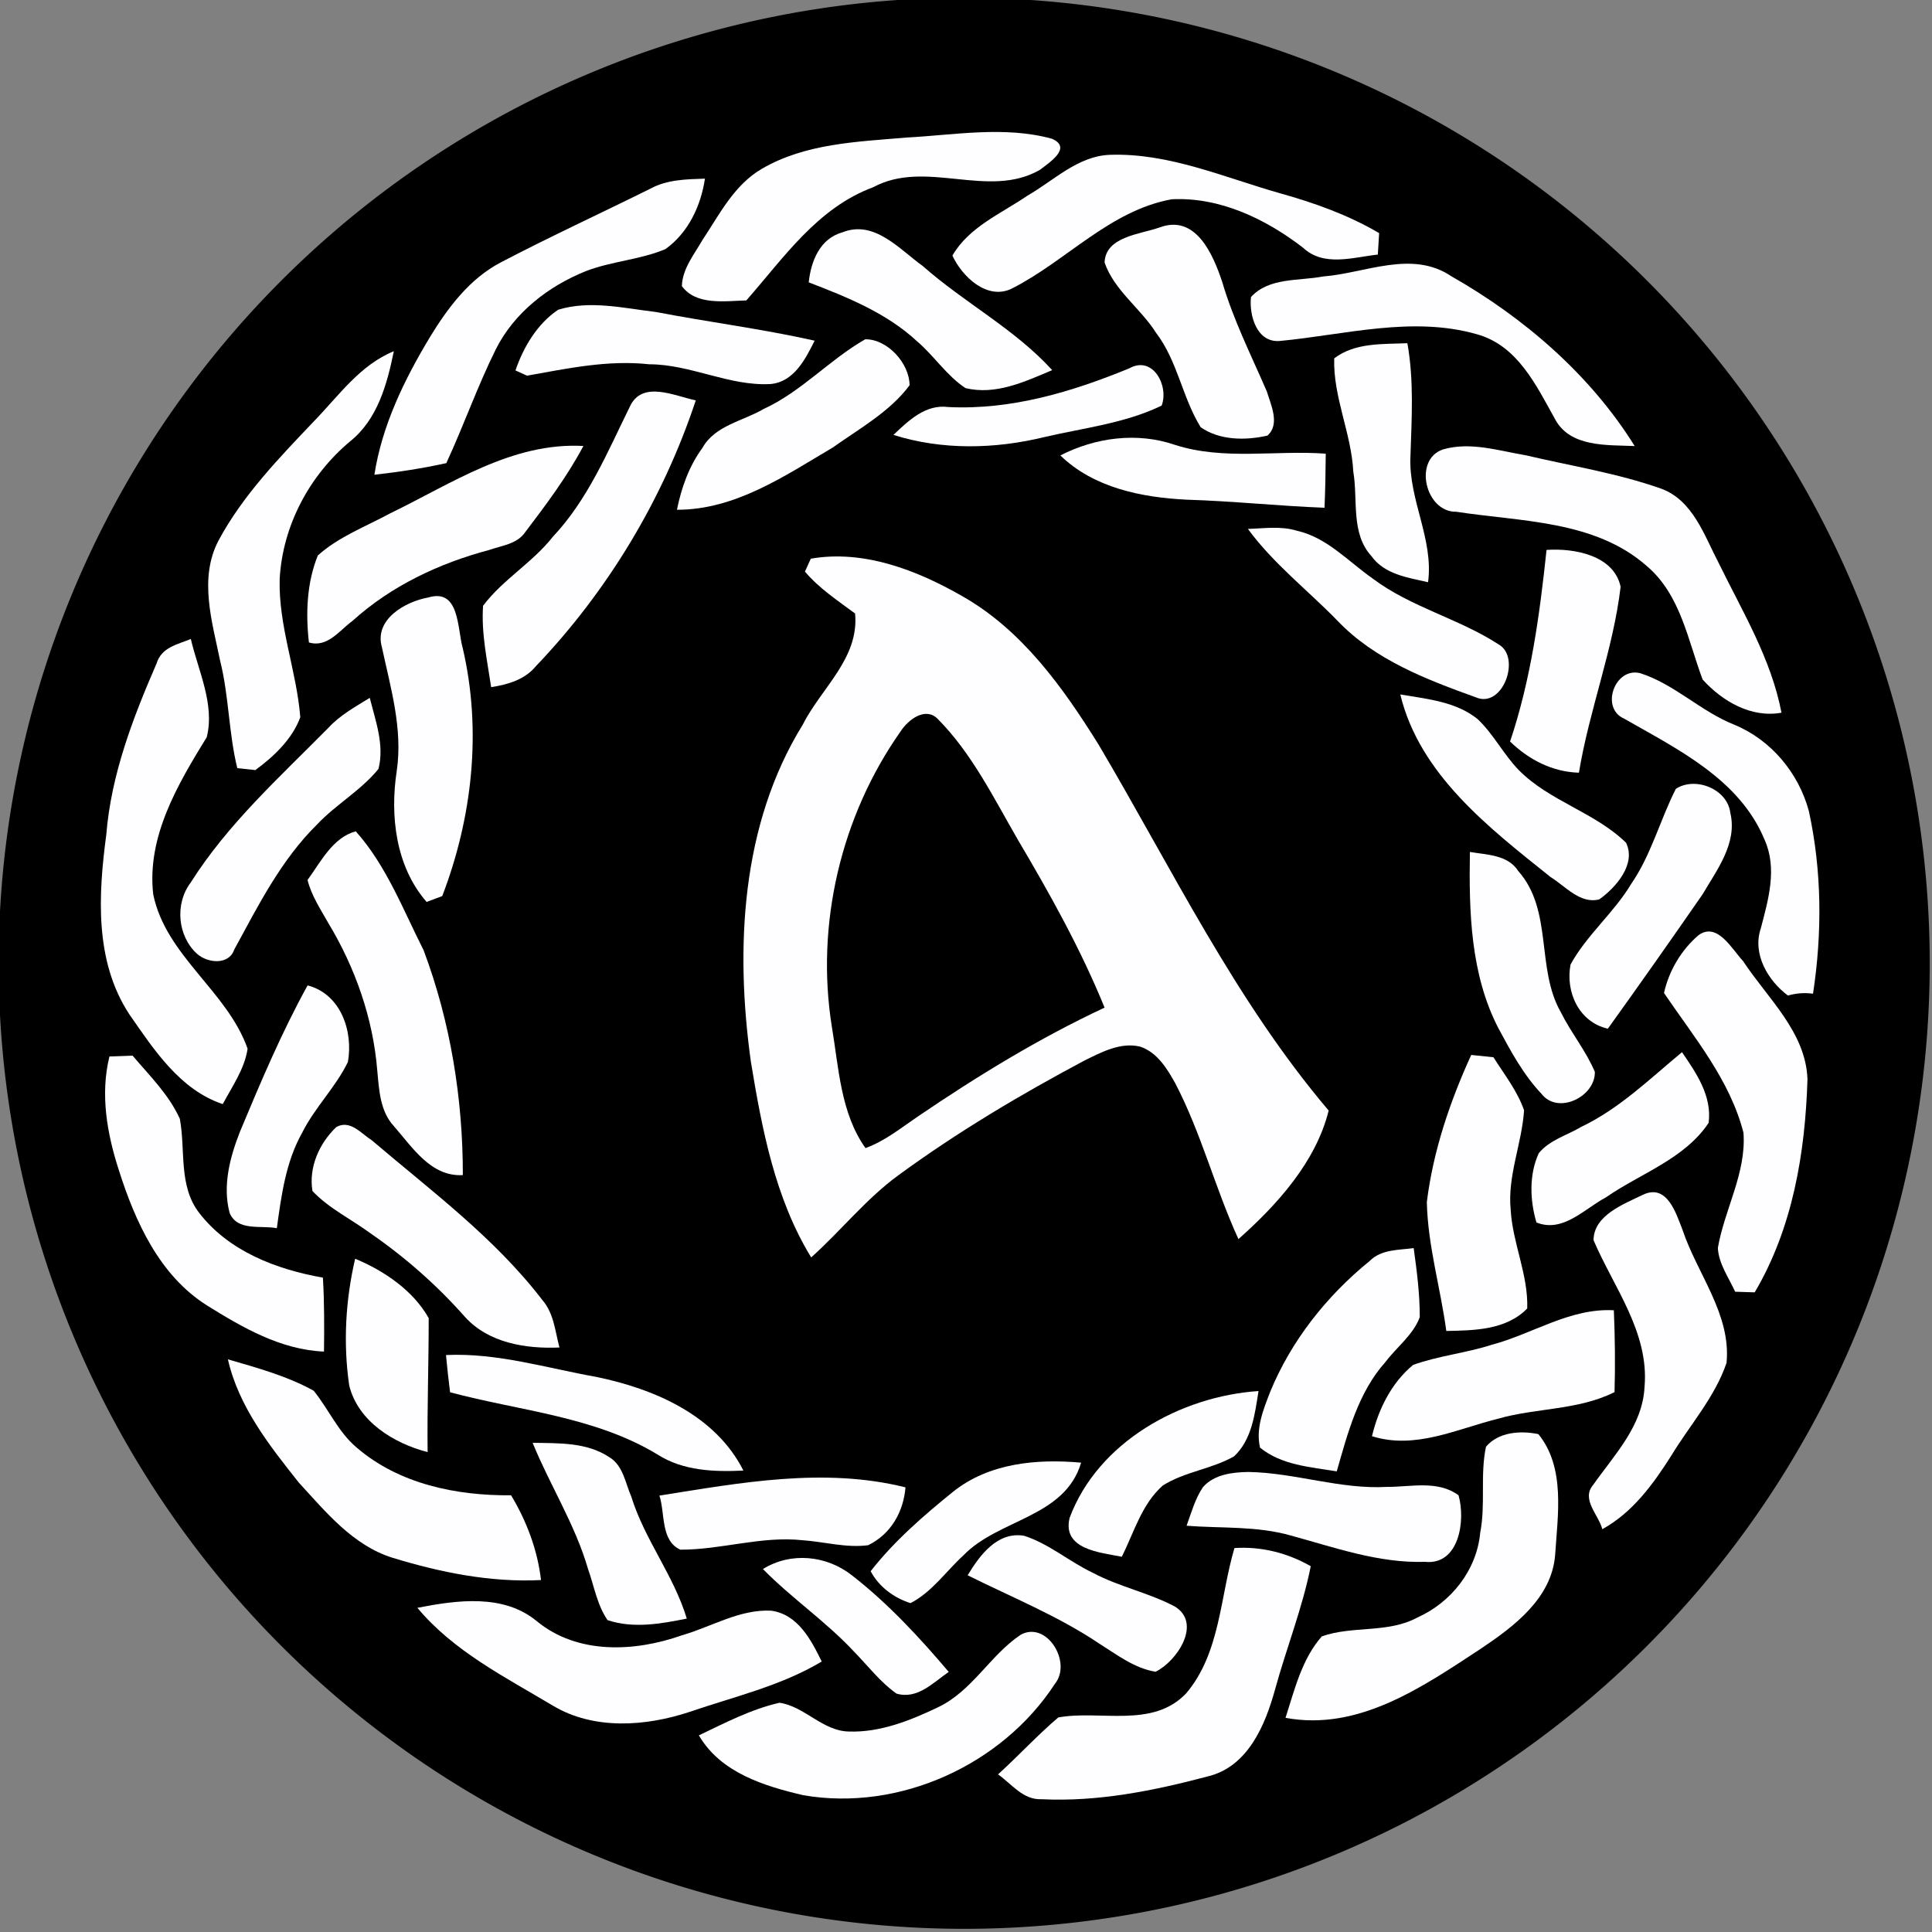 <?xml version="1.0" encoding="UTF-8" standalone="no"?>
<svg
   xmlns:dc="http://purl.org/dc/elements/1.1/"
   xmlns:cc="http://creativecommons.org/ns#"
   xmlns:rdf="http://www.w3.org/1999/02/22-rdf-syntax-ns#"
   xmlns:svg="http://www.w3.org/2000/svg"
   xmlns="http://www.w3.org/2000/svg"
   xmlns:sodipodi="http://sodipodi.sourceforge.net/DTD/sodipodi-0.dtd"
   xmlns:inkscape="http://www.inkscape.org/namespaces/inkscape"
   width="210.333"
   height="210.333"
   viewBox="0 0 168.266 168.266"
   version="1.1"
   id="svg2"
   inkscape:version="0.48.4 r9939"
   sodipodi:docname="Insignia of Siol nan Gaidheal.svg">
  <rect x="0" y="0" width="168.266" height="168.266" fill="#808080" stroke="none"/>
  <defs
     id="defs110" />
  <sodipodi:namedview
     pagecolor="#ffffff"
     bordercolor="#666666"
     borderopacity="1"
     objecttolerance="10"
     gridtolerance="10"
     guidetolerance="10"
     inkscape:pageopacity="0"
     inkscape:pageshadow="2"
     inkscape:window-width="1680"
     inkscape:window-height="988"
     id="namedview108"
     showgrid="false"
     fit-margin-top="0"
     fit-margin-left="0"
     fit-margin-right="0"
     fit-margin-bottom="0"
     inkscape:zoom="1.0389242"
     inkscape:cx="81.967808"
     inkscape:cy="86.873055"
     inkscape:window-x="-8"
     inkscape:window-y="-8"
     inkscape:window-maximized="1"
     inkscape:current-layer="svg2" />
  <path
     sodipodi:type="arc"
     style="fill:#000000;stroke-width:80;stroke-miterlimit:4;stroke-dasharray:none"
     id="path4241"
     sodipodi:cx="653.56067"
     sodipodi:cy="974.81067"
     sodipodi:rx="156.89307"
     sodipodi:ry="156.89307"
     d="m 810.454,974.811 a 156.893,156.893 0 1 1 -313.786,0 156.893,156.893 0 1 1 313.786,0 z"
     transform="matrix(0.536,0,0,0.536,-266.335,-438.604)" />
  <g
     id="#fefdffff-7"
     transform="matrix(0.67,0,0,0.67,-15.198,-2.517)">
    <path
       style="fill:#fefdff"
       inkscape:connector-curvature="0"
       d="m 140.47,21.64 c 6.28,-0.33 12.78,-1.54 18.95,0.15 2.68,1.16 -0.28,3.06 -1.55,4.04 -6.72,3.88 -14.83,-1.44 -21.69,2.27 -7.25,2.68 -11.62,9.18 -16.48,14.71 -2.77,0.07 -6.53,0.69 -8.38,-1.87 0.08,-2.26 1.59,-4.09 2.67,-5.97 2.22,-3.34 4.13,-7.19 7.73,-9.27 5.66,-3.31 12.39,-3.51 18.75,-4.06 z"
       id="path10-7" />
    <path
       style="fill:#fefdff"
       inkscape:connector-curvature="0"
       d="m 156.24,29.19 c 3.45,-1.97 6.56,-5.17 10.75,-5.31 7.7,-0.25 14.86,2.96 22.12,5.01 4.46,1.25 8.85,2.81 12.85,5.17 -0.05,0.7 -0.13,2.09 -0.17,2.79 -3.25,0.35 -7.02,1.64 -9.73,-0.9 -4.86,-3.74 -10.8,-6.6 -17.06,-6.29 -8.05,1.46 -13.7,8.01 -20.75,11.59 -3.21,1.62 -6.5,-1.53 -7.76,-4.27 2.15,-3.73 6.34,-5.45 9.75,-7.79 z"
       id="path12-9" />
    <path
       style="fill:#fefdff"
       inkscape:connector-curvature="0"
       d="m 107.27,28.26 c 2.16,-1.17 4.66,-1.2 7.05,-1.28 -0.53,3.55 -2.17,7.04 -5.14,9.16 -3.31,1.39 -6.99,1.57 -10.34,2.86 -4.88,1.96 -9.32,5.4 -11.71,10.17 -2.39,4.82 -4.17,9.91 -6.43,14.79 -3.09,0.68 -6.21,1.16 -9.35,1.51 1,-6.43 3.89,-12.36 7.22,-17.89 2.34,-3.83 5.16,-7.61 9.24,-9.73 6.4,-3.35 12.98,-6.37 19.46,-9.59 z"
       id="path14-3" />
    <path
       style="fill:#fefdff"
       inkscape:connector-curvature="0"
       d="m 173.4,33.33 c 4.73,-1.78 6.97,3.5 8.16,7.07 1.45,4.94 3.76,9.53 5.8,14.24 0.53,1.75 1.75,4.27 0.08,5.74 -2.84,0.65 -6.21,0.64 -8.68,-1.09 -2.39,-3.86 -3,-8.61 -5.8,-12.27 -2.01,-3.19 -5.44,-5.51 -6.69,-9.14 0.11,-3.37 4.63,-3.67 7.13,-4.55 z"
       id="path16-1" />
    <path
       style="fill:#fefdff"
       inkscape:connector-curvature="0"
       d="m 127.81,40.46 c 0.3,-2.76 1.44,-5.69 4.4,-6.51 4.15,-1.64 7.4,2.22 10.44,4.4 5.4,4.77 11.93,8.16 16.81,13.52 -3.53,1.49 -7.37,3.3 -11.28,2.33 -2.45,-1.62 -4.06,-4.18 -6.28,-6.07 -3.98,-3.7 -9.1,-5.75 -14.09,-7.67 z"
       id="path18-9" />
    <path
       style="fill:#fefdff"
       inkscape:connector-curvature="0"
       d="m 194.64,39.7 c 5.52,-0.42 11.56,-3.5 16.71,-0.03 9.44,5.37 18.06,12.8 23.83,22.07 -3.58,-0.16 -8.41,0.2 -10.37,-3.53 -2.44,-4.38 -4.86,-9.53 -10.13,-11 -8.41,-2.41 -17.17,0.07 -25.63,0.87 -2.99,0.26 -4.01,-3.33 -3.75,-5.71 2.35,-2.57 6.2,-2.07 9.34,-2.67 z"
       id="path20-8" />
    <path
       style="fill:#fefdff"
       inkscape:connector-curvature="0"
       d="m 89.69,51.91 c 1.04,-3.05 2.84,-6.07 5.55,-7.89 4.12,-1.27 8.52,-0.2 12.69,0.29 6.87,1.32 13.83,2.2 20.65,3.73 -1.21,2.42 -2.7,5.38 -5.76,5.64 -5.39,0.28 -10.36,-2.57 -15.75,-2.57 -5.37,-0.59 -10.64,0.55 -15.88,1.48 -0.38,-0.17 -1.13,-0.51 -1.5,-0.68 z"
       id="path22-6" />
    <path
       style="fill:#fefdff"
       inkscape:connector-curvature="0"
       d="m 121.95,56.92 c 4.91,-2.25 8.56,-6.41 13.21,-9.06 2.92,-0.03 5.76,3.17 5.76,5.98 -2.58,3.46 -6.5,5.61 -9.97,8.08 -6.26,3.7 -12.7,8.12 -20.27,8.1 0.58,-2.86 1.56,-5.64 3.3,-8.02 1.64,-2.95 5.26,-3.49 7.97,-5.08 z"
       id="path24-5" />
    <path
       style="fill:#fefdff"
       inkscape:connector-curvature="0"
       d="m 196.12,50.34 c 2.71,-2.07 6.29,-1.83 9.51,-1.97 0.87,4.85 0.56,9.78 0.4,14.68 -0.28,5.62 3.04,10.74 2.29,16.39 -2.63,-0.6 -5.67,-1.02 -7.36,-3.39 -2.72,-2.98 -1.73,-7.32 -2.36,-10.98 -0.25,-5 -2.64,-9.73 -2.48,-14.73 z"
       id="path26-0" />
    <path
       style="fill:#fefdff"
       inkscape:connector-curvature="0"
       d="m 63.51,58.5 c 3.21,-3.3 5.96,-7.29 10.37,-9.09 -0.88,4.3 -2.12,8.89 -5.72,11.75 -5.28,4.43 -8.74,10.95 -9.12,17.86 -0.17,6.12 2.2,11.93 2.68,17.97 -1.04,2.83 -3.44,5.12 -5.85,6.87 -0.58,-0.06 -1.75,-0.19 -2.34,-0.25 -1.13,-4.6 -1.08,-9.4 -2.24,-14 C 50.25,84.53 48.51,78.94 51.09,74.02 54.25,68.14 58.95,63.3 63.51,58.5 z"
       id="path28-2" />
    <path
       style="fill:#fefdff"
       inkscape:connector-curvature="0"
       d="m 169.5,51.63 c 3.04,-1.7 5.16,2.27 4.19,4.85 -4.79,2.32 -10.15,2.9 -15.28,4.1 -6.41,1.56 -13.26,1.71 -19.59,-0.29 1.97,-1.86 4.18,-4.02 7.15,-3.62 8.17,0.4 16.06,-1.97 23.53,-5.04 z"
       id="path30-8" />
    <path
       style="fill:#fefdff"
       inkscape:connector-curvature="0"
       d="m 104.55,56.63 c 1.6,-3.5 5.84,-1.39 8.58,-0.83 -4.27,12.86 -11.43,24.76 -20.79,34.56 -1.45,1.76 -3.65,2.38 -5.81,2.72 -0.52,-3.5 -1.3,-7.02 -1.05,-10.58 2.56,-3.41 6.42,-5.6 9.07,-8.97 4.56,-4.84 7.11,-11.03 10,-16.9 z"
       id="path32-6" />
    <path
       style="fill:#fefdff"
       inkscape:connector-curvature="0"
       d="m 160.52,62.96 c 4.56,-2.34 9.98,-3.06 14.88,-1.38 6.36,2.05 13.08,0.67 19.62,1.15 -0.02,2.34 -0.06,4.69 -0.16,7.03 -5.99,-0.23 -11.95,-0.87 -17.94,-1.05 -5.84,-0.29 -12.06,-1.54 -16.4,-5.75 z"
       id="path34-0" />
    <path
       style="fill:#fefdff"
       inkscape:connector-curvature="0"
       d="m 73.4,70.49 c 7.97,-3.86 15.86,-9.27 25.12,-8.76 -2.12,3.99 -4.84,7.62 -7.57,11.21 -1.05,1.55 -3.05,1.73 -4.68,2.31 -6.49,1.72 -12.76,4.68 -17.77,9.22 -1.71,1.25 -3.25,3.52 -5.66,2.8 -0.43,-3.76 -0.28,-7.77 1.16,-11.31 2.72,-2.44 6.22,-3.75 9.4,-5.47 z"
       id="path36-2" />
    <path
       style="fill:#fefdff"
       inkscape:connector-curvature="0"
       d="m 210.29,62.17 c 3.54,-1.02 7.21,0.18 10.73,0.77 5.87,1.38 11.88,2.32 17.58,4.33 4.16,1.52 5.62,6.09 7.5,9.68 3.09,6.31 6.82,12.44 8.16,19.45 -3.93,0.72 -7.69,-1.48 -10.25,-4.31 -1.93,-5.13 -2.86,-11.05 -7.3,-14.79 -6.77,-5.93 -16.33,-5.72 -24.72,-7.02 -4.03,0.09 -5.65,-6.83 -1.7,-8.11 z"
       id="path38-4" />
    <path
       style="fill:#fefdff"
       inkscape:connector-curvature="0"
       d="m 184.9,72.51 c 2.11,-0.06 4.28,-0.4 6.34,0.23 3.92,0.87 6.68,3.98 9.85,6.2 4.98,3.76 11.22,5.21 16.41,8.59 2.95,1.67 0.53,8.43 -3,6.86 -6.42,-2.31 -13.13,-4.88 -17.94,-9.93 -3.88,-3.99 -8.35,-7.43 -11.66,-11.95 z"
       id="path40-8" />
    <path
       style="fill:#fefdff"
       inkscape:connector-curvature="0"
       d="m 223.72,75.24 c 3.63,-0.25 8.76,0.71 9.63,4.79 -0.97,8.21 -4.08,16.01 -5.42,24.17 -3.45,-0.1 -6.5,-1.68 -8.95,-4.05 2.71,-8.05 3.85,-16.49 4.74,-24.91 z"
       id="path42-6" />
    <path
       style="fill:#fefdff"
       inkscape:connector-curvature="0"
       d="m 128.08,76.38 c 6.87,-1.19 13.77,1.48 19.65,4.85 7.79,4.4 13.13,11.88 17.76,19.32 9.53,16.1 17.73,33.22 29.91,47.57 -1.66,6.66 -6.66,12.21 -11.73,16.71 -3.04,-6.63 -4.83,-13.77 -8.21,-20.25 -1.07,-1.93 -2.37,-4.06 -4.6,-4.78 -2.56,-0.59 -5.01,0.74 -7.23,1.83 -8.34,4.44 -16.48,9.28 -24.11,14.86 -4.24,3.08 -7.5,7.24 -11.39,10.72 -4.7,-7.68 -6.4,-16.69 -7.84,-25.45 -2.05,-14.74 -1.29,-30.79 6.72,-43.76 2.4,-4.78 7.38,-8.66 6.83,-14.49 -2.27,-1.69 -4.68,-3.27 -6.52,-5.45 0.19,-0.42 0.57,-1.26 0.76,-1.68 m 11.69,22.43 c -7.77,11.01 -11.09,25.11 -8.95,38.43 0.9,5.35 1.13,11.2 4.37,15.76 2.49,-0.9 4.56,-2.58 6.72,-4.05 7.78,-5.29 15.82,-10.22 24.36,-14.21 -3.09,-7.59 -7.1,-14.77 -11.27,-21.82 -3.15,-5.44 -5.98,-11.25 -10.46,-15.75 -1.59,-1.56 -3.82,0.16 -4.77,1.64 z"
       id="path44-5" />
    <path
       style="fill:#fefdff"
       inkscape:connector-curvature="0"
       d="m 78.37,81.42 c 4.08,-1.21 3.74,4.03 4.47,6.61 2.5,10.71 1.24,22.02 -2.67,32.21 -0.51,0.19 -1.52,0.57 -2.03,0.76 -4.02,-4.61 -4.78,-11.19 -3.88,-17.05 0.8,-5.46 -0.8,-10.78 -1.93,-16.05 -1.04,-3.63 3.03,-5.94 6.04,-6.48 z"
       id="path46-0" />
    <path
       style="fill:#fefdff"
       inkscape:connector-curvature="0"
       d="m 43.03,90.02 c 0.65,-2.13 2.68,-2.47 4.46,-3.2 0.96,4.13 3.14,8.5 2.07,12.76 -3.77,6.14 -7.81,12.92 -6.96,20.43 1.63,8 9.63,12.57 12.27,20.07 -0.39,2.63 -2,4.89 -3.23,7.2 -5.58,-1.86 -8.97,-7.11 -12.17,-11.71 -4.51,-6.91 -4.01,-15.5 -2.97,-23.31 0.62,-7.77 3.45,-15.16 6.53,-22.24 z"
       id="path48-9" />
    <path
       style="fill:#fefdff"
       inkscape:connector-curvature="0"
       d="m 233.8,97.17 c -3.12,-1.35 -1.22,-6.72 2.08,-5.91 4.47,1.42 7.89,4.98 12.26,6.71 4.77,1.97 8.35,6.27 9.68,11.22 1.7,7.8 1.74,15.87 0.54,23.74 -1.12,-0.15 -2.2,-0.07 -3.26,0.24 -2.61,-1.95 -4.65,-5.42 -3.53,-8.72 0.98,-3.74 2.17,-7.78 0.5,-11.52 -3.24,-7.87 -11.31,-11.78 -18.27,-15.76 z"
       id="path50-0" />
    <path
       style="fill:#fefdff"
       inkscape:connector-curvature="0"
       d="m 204.71,94.03 c 3.46,0.59 7.25,0.92 10.07,3.22 2.07,1.96 3.36,4.59 5.35,6.63 4,4.04 9.88,5.47 13.93,9.43 1.34,2.78 -1.31,5.8 -3.47,7.35 -2.47,0.67 -4.42,-1.71 -6.34,-2.89 -7.97,-6.38 -17.02,-13.31 -19.54,-23.74 z"
       id="path52-0" />
    <path
       style="fill:#fefdff"
       inkscape:connector-curvature="0"
       d="m 65.37,98.37 c 1.52,-1.66 3.5,-2.73 5.38,-3.9 0.75,2.99 1.93,6.15 1.13,9.24 -2.27,2.8 -5.51,4.6 -7.98,7.22 -4.69,4.62 -7.66,10.56 -10.77,16.27 -0.72,2.07 -3.5,1.75 -4.85,0.53 -2.53,-2.32 -2.88,-6.5 -0.82,-9.23 4.83,-7.65 11.61,-13.75 17.91,-20.13 z"
       id="path54-6" />
    <path
       style="fill:#fefdff"
       inkscape:connector-curvature="0"
       d="m 240.53,106.3 c 2.5,-1.64 6.7,-0.01 7.08,3.12 0.94,3.93 -1.73,7.39 -3.6,10.58 -4.06,5.86 -8.16,11.69 -12.32,17.48 -3.75,-0.86 -5.53,-4.75 -4.85,-8.34 2.1,-3.85 5.62,-6.7 7.87,-10.46 2.62,-3.79 3.75,-8.31 5.82,-12.38 z"
       id="path56-1" />
    <path
       style="fill:#fefdff"
       inkscape:connector-curvature="0"
       d="m 62.66,118.15 c 1.72,-2.35 3.27,-5.52 6.27,-6.33 3.97,4.44 6.15,10.19 8.82,15.46 3.49,9.29 5.11,19.32 5.1,29.23 -4.16,0.24 -6.56,-3.63 -8.98,-6.38 -1.79,-1.95 -1.9,-4.67 -2.14,-7.16 -0.54,-6.82 -2.87,-13.44 -6.4,-19.28 -1.01,-1.78 -2.16,-3.53 -2.67,-5.54 z"
       id="path58-3" />
    <path
       style="fill:#fefdff"
       inkscape:connector-curvature="0"
       d="m 213.76,114.5 c 2.22,0.39 4.92,0.35 6.29,2.49 4.54,5.13 2.27,12.66 5.53,18.35 1.32,2.66 3.26,5 4.42,7.75 0.08,3.21 -4.78,5.63 -6.93,2.86 -2.36,-2.49 -4,-5.54 -5.61,-8.54 -3.64,-7.03 -3.83,-15.17 -3.7,-22.91 z"
       id="path60-8" />
    <path
       style="fill:#fefdff"
       inkscape:connector-curvature="0"
       d="m 243.48,125.32 c 2.44,-1.76 4.33,1.81 5.79,3.37 3.17,4.83 8.15,9.21 8.37,15.35 -0.29,9.56 -1.92,19.36 -6.86,27.71 -0.64,-0.02 -1.91,-0.06 -2.54,-0.08 -0.84,-1.85 -2.14,-3.62 -2.25,-5.69 0.87,-5.04 3.72,-9.75 3.33,-14.98 -1.76,-6.87 -6.43,-12.42 -10.33,-18.16 0.63,-2.87 2.25,-5.61 4.49,-7.52 z"
       id="path62-9" />
    <path
       style="fill:#fefdff"
       inkscape:connector-curvature="0"
       d="m 62.67,131.85 c 4.3,1.12 5.95,5.93 5.24,9.95 -1.59,3.29 -4.29,5.89 -5.93,9.17 -2.15,3.8 -2.72,8.18 -3.31,12.44 -2.06,-0.4 -5.15,0.44 -6.14,-2 -0.94,-3.52 0.05,-7.25 1.35,-10.55 2.69,-6.44 5.41,-12.89 8.79,-19.01 z"
       id="path64-3" />
    <path
       style="fill:#fefdff"
       inkscape:connector-curvature="0"
       d="m 36.91,141.09 c 0.75,-0.03 2.26,-0.08 3.01,-0.11 2.2,2.6 4.72,5.06 6.14,8.21 0.76,4.06 -0.2,8.69 2.5,12.21 3.85,5.02 10.06,7.37 16.1,8.44 0.19,3.2 0.18,6.41 0.14,9.61 -5.61,-0.23 -10.59,-3.12 -15.23,-6.01 -6.15,-3.89 -9.3,-10.85 -11.43,-17.55 -1.54,-4.75 -2.45,-9.86 -1.23,-14.8 z"
       id="path66-4" />
    <path
       style="fill:#fefdff"
       inkscape:connector-curvature="0"
       d="m 213.93,140.89 c 0.73,0.07 2.17,0.22 2.89,0.3 1.41,2.24 3.1,4.37 3.98,6.89 -0.28,4.35 -2.18,8.53 -1.74,12.95 0.25,4.35 2.3,8.44 2.15,12.82 -2.75,2.81 -6.87,2.85 -10.52,2.92 -0.75,-5.6 -2.41,-11.1 -2.53,-16.76 0.82,-6.63 3,-13.06 5.77,-19.12 z"
       id="path68-4" />
    <path
       style="fill:#fefdff"
       inkscape:connector-curvature="0"
       d="m 228.27,150.22 c 4.95,-2.37 8.89,-6.24 13.06,-9.69 1.86,2.72 3.92,5.7 3.46,9.19 -3.14,4.71 -8.87,6.57 -13.36,9.69 -2.79,1.48 -5.58,4.64 -9.02,3.26 -0.86,-2.9 -0.97,-6.2 0.29,-8.99 1.4,-1.74 3.71,-2.35 5.57,-3.46 z"
       id="path70-6" />
    <path
       style="fill:#fefdff"
       inkscape:connector-curvature="0"
       d="m 66.39,150.27 c 1.8,-1.02 3.24,0.84 4.63,1.72 7.7,6.56 15.98,12.68 22.18,20.78 1.49,1.72 1.64,4.04 2.21,6.15 -4.36,0.19 -9.21,-0.58 -12.28,-3.97 -3.62,-4.1 -7.74,-7.73 -12.24,-10.84 -2.52,-1.86 -5.42,-3.24 -7.59,-5.53 -0.51,-3.09 0.89,-6.2 3.09,-8.31 z"
       id="path72-0" />
    <path
       style="fill:#fefdff"
       inkscape:connector-curvature="0"
       d="m 229.83,164.97 c 0.02,-3.24 3.91,-4.68 6.41,-5.9 3.14,-1.5 4.3,2.37 5.16,4.56 1.91,5.73 6.33,10.97 5.72,17.28 -1.51,4.47 -4.76,8.07 -7.18,12.06 -2.36,3.72 -5.02,7.39 -8.97,9.57 -0.47,-1.87 -2.79,-3.88 -1.19,-5.76 2.76,-3.92 6.43,-7.66 6.68,-12.74 0.62,-7.08 -4,-12.92 -6.63,-19.07 z"
       id="path74-6" />
    <path
       style="fill:#fefdff"
       inkscape:connector-curvature="0"
       d="m 200.71,167.69 c 1.54,-1.55 3.74,-1.42 5.74,-1.69 0.41,2.97 0.8,5.97 0.79,8.98 -0.86,2.32 -2.99,3.87 -4.45,5.81 -3.55,3.97 -4.91,9.24 -6.34,14.23 -3.42,-0.56 -7.17,-0.8 -9.97,-3.08 -0.59,-2.49 0.43,-4.95 1.31,-7.24 2.73,-6.65 7.35,-12.49 12.92,-17.01 z"
       id="path76-6" />
    <path
       style="fill:#fefdff"
       inkscape:connector-curvature="0"
       d="m 68.85,167.38 c 3.78,1.57 7.56,4.15 9.56,7.72 0.01,5.8 -0.21,11.61 -0.14,17.42 -4.41,-1.15 -9.03,-3.97 -10.19,-8.66 -0.8,-5.48 -0.48,-11.1 0.77,-16.48 z"
       id="path78-1" />
    <path
       style="fill:#fefdff"
       inkscape:connector-curvature="0"
       d="m 216.58,178.57 c 5.33,-1.41 10.18,-4.8 15.89,-4.49 0.15,3.54 0.19,7.09 0.09,10.64 -4.75,2.38 -10.18,2.03 -15.19,3.47 -5.35,1.34 -10.74,4.03 -16.34,2.26 0.84,-3.52 2.53,-6.94 5.35,-9.27 3.31,-1.19 6.86,-1.53 10.2,-2.61 z"
       id="path80-8" />
    <path
       style="fill:#fefdff"
       inkscape:connector-curvature="0"
       d="m 80.66,179.9 c 6.67,-0.31 13.09,1.7 19.58,2.85 7.51,1.56 15.44,4.96 19.08,12.17 -3.81,0.18 -7.83,0.04 -11.15,-2.08 -8.19,-4.97 -17.92,-5.67 -26.98,-8.1 -0.21,-1.61 -0.38,-3.23 -0.53,-4.84 z"
       id="path82-4" />
    <path
       style="fill:#fefdff"
       inkscape:connector-curvature="0"
       d="m 52.31,180.46 c 3.79,1.1 7.68,2.16 11.15,4.08 1.95,2.4 3.18,5.37 5.59,7.39 5.5,4.74 12.98,6.27 20.07,6.2 2.02,3.37 3.44,7.1 3.89,11.02 -6.56,0.33 -13.07,-0.99 -19.31,-2.9 -5.15,-1.61 -8.67,-5.96 -12.18,-9.78 -3.83,-4.82 -7.82,-9.88 -9.21,-16.01 z"
       id="path84-9" />
    <path
       style="fill:#fefdff"
       inkscape:connector-curvature="0"
       d="m 161.73,201.05 c 3.69,-9.86 14.42,-15.79 24.55,-16.47 -0.47,2.97 -0.86,6.32 -3.18,8.49 -2.92,1.66 -6.42,1.99 -9.26,3.79 -2.74,2.41 -3.74,6.09 -5.33,9.26 -2.81,-0.55 -7.8,-0.95 -6.78,-5.07 z"
       id="path86-6" />
    <path
       style="fill:#fefdff"
       inkscape:connector-curvature="0"
       d="m 215.85,191.82 c 1.63,-1.93 4.49,-2.12 6.81,-1.64 3.54,4.36 2.51,10.51 2.18,15.7 -0.45,5.66 -5.36,9.31 -9.7,12.22 -7.52,4.93 -15.84,10.73 -25.35,8.96 1.18,-3.65 2.12,-7.64 4.72,-10.59 4.01,-1.42 8.58,-0.37 12.42,-2.45 4.4,-1.96 7.73,-6.18 8.17,-11.03 0.72,-3.69 -0.03,-7.51 0.75,-11.17 z"
       id="path88-3" />
    <path
       style="fill:#fefdff"
       inkscape:connector-curvature="0"
       d="m 91.92,191.31 c 3.36,0.06 7.02,-0.09 9.94,1.85 1.82,1.07 2.11,3.37 2.89,5.16 1.73,5.58 5.52,10.23 7.21,15.84 -3.37,0.68 -6.95,1.32 -10.3,0.2 -1.37,-1.99 -1.75,-4.45 -2.55,-6.69 -1.67,-5.75 -4.94,-10.84 -7.19,-16.36 z"
       id="path90-7" />
    <path
       style="fill:#fefdff"
       inkscape:connector-curvature="0"
       d="m 146.6,197.65 c 4.67,-3.72 10.87,-4.28 16.62,-3.76 -2.13,7.15 -10.7,7.29 -15.29,12.04 -2.28,2.08 -4.09,4.78 -6.89,6.22 -2.17,-0.69 -4.11,-2.13 -5.18,-4.15 3.06,-3.92 6.88,-7.23 10.74,-10.35 z"
       id="path92-8" />
    <path
       style="fill:#fefdff"
       inkscape:connector-curvature="0"
       d="m 179.06,197.07 c 1.45,-1.66 3.84,-1.94 5.92,-1.97 6.05,0.1 11.9,2.28 17.98,1.94 3.11,0.02 6.6,-0.91 9.32,1.09 0.94,3.25 0.09,9.13 -4.37,8.65 -6,0.2 -11.73,-1.87 -17.44,-3.42 -4.41,-1.26 -9.03,-0.92 -13.54,-1.27 0.62,-1.7 1.1,-3.5 2.13,-5.02 z"
       id="path94-8" />
    <path
       style="fill:#fefdff"
       inkscape:connector-curvature="0"
       d="m 108.4,198.17 c 10.54,-1.67 21.42,-3.71 31.99,-1.07 -0.27,3.2 -1.89,6.07 -4.85,7.52 -2.86,0.38 -5.7,-0.45 -8.55,-0.65 -5.34,-0.57 -10.55,1.25 -15.87,1.23 -2.59,-1.17 -1.96,-4.73 -2.72,-7.03 z"
       id="path96-2" />
    <path
       style="fill:#fefdff"
       inkscape:connector-curvature="0"
       d="m 148.47,208.53 c 1.57,-2.6 3.85,-5.71 7.33,-5.14 3.25,1.04 5.88,3.37 8.95,4.82 3.41,1.82 7.27,2.58 10.67,4.39 3.54,2.2 0.25,7.11 -2.52,8.47 -2.76,-0.45 -5.01,-2.21 -7.31,-3.65 -5.36,-3.61 -11.37,-6.02 -17.12,-8.89 z"
       id="path98-9" />
    <path
       style="fill:#fefdff"
       inkscape:connector-curvature="0"
       d="m 183.15,204.99 c 3.49,-0.23 6.89,0.63 9.92,2.36 -1.09,5.46 -3.17,10.66 -4.64,16.02 -1.28,4.66 -3.55,10.08 -8.77,11.31 -7.01,1.86 -14.29,3.32 -21.57,2.96 -2.43,0.11 -3.88,-1.97 -5.67,-3.23 2.66,-2.41 5.09,-5.07 7.83,-7.4 5.43,-1 12.27,1.47 16.63,-3.14 4.44,-5.24 4.4,-12.57 6.27,-18.88 z"
       id="path100-1" />
    <path
       style="fill:#fefdff"
       inkscape:connector-curvature="0"
       d="m 121.86,207.72 c 3.61,-2.25 8.26,-1.79 11.56,0.81 4.69,3.65 8.76,8.04 12.59,12.56 -2.03,1.39 -4.07,3.62 -6.79,2.82 -2.16,-1.53 -3.76,-3.67 -5.6,-5.54 -3.62,-3.87 -8.05,-6.87 -11.76,-10.65 z"
       id="path102-3" />
    <path
       style="fill:#fefdff"
       inkscape:connector-curvature="0"
       d="m 76.94,212.76 c 5.12,-1 11.2,-1.86 15.54,1.75 5.29,4.34 12.7,3.99 18.82,1.83 3.85,-1.1 7.51,-3.41 11.61,-3.21 3.48,0.46 5.21,3.79 6.59,6.61 -5.31,3.18 -11.39,4.56 -17.18,6.55 -5.72,1.89 -12.43,2.38 -17.78,-0.82 -6.2,-3.71 -12.89,-7.06 -17.6,-12.71 z"
       id="path104-5" />
    <path
       style="fill:#fefdff"
       inkscape:connector-curvature="0"
       d="m 155.38,216.25 c 3.4,-1.83 6.68,3.61 4.44,6.38 -6.88,10.57 -20.24,16.64 -32.71,14.49 -5.14,-1.2 -10.75,-2.94 -13.58,-7.78 3.39,-1.62 6.79,-3.4 10.48,-4.24 3.25,0.46 5.59,3.67 9.01,3.74 4.08,0.14 7.99,-1.43 11.61,-3.16 4.44,-2.11 6.76,-6.77 10.75,-9.43 z"
       id="path106-9" />
  </g>
</svg>
